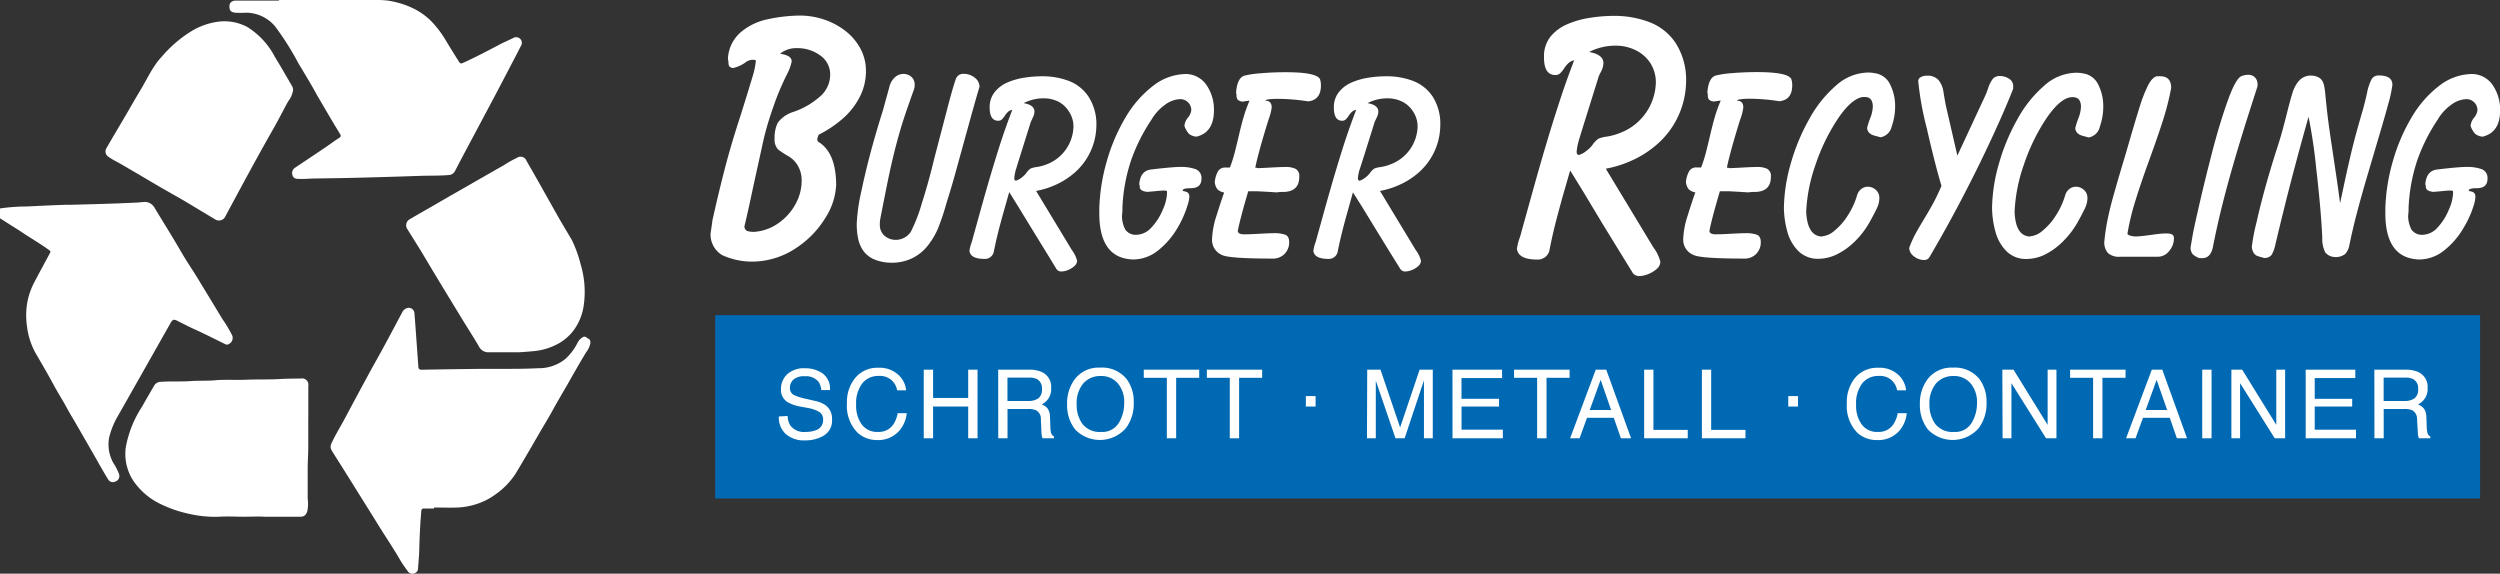 <svg xmlns="http://www.w3.org/2000/svg" viewBox="0 0 393.59 90.32"><rect x="0" y="0" width="393.59" height="90.32" fill="#333333" stroke="none"/><defs><style>.cls-1{fill:#0069b4;}.cls-2,.cls-3{fill:#fff;}.cls-2{fill-rule:evenodd;}</style></defs><title>Element 1</title><g id="Ebene_2" data-name="Ebene 2"><g id="Ebene_2-2" data-name="Ebene 2"><rect class="cls-1" x="112.6" y="49.62" width="277.86" height="28.86"/><path class="cls-2" d="M0,32.82a29,29,0,0,1,4.2-.31c2-.1,4.08-.2,6.12-.27l.86,0,4.39-.12c1.92-.06,3.84-.12,5.76-.22.41,0,.82-.06,1.23-.09a1.76,1.76,0,0,1,1.79.93c1.4,2.33,2.86,4.63,4.22,7,.77,1.33,1.64,2.6,2.45,3.91q2,3.29,4,6.59a20.62,20.62,0,0,1,1.53,2.55,1.08,1.08,0,0,1-.86,1.48l-.28-.11c-1.55-.76-3.09-1.55-4.67-2.27-1-.44-1.91-.93-2.86-1.4-.5-.25-.68-.2-1,.31l-4.48,7.92-3.78,6.67a12.53,12.53,0,0,0-1.44,3.51,6,6,0,0,0,.63,3.93,10.1,10.1,0,0,1,.92,1.77.92.92,0,0,1-.56,1.21A.86.86,0,0,1,17,75.43c-.4-.62-.75-1.26-1.12-1.89-.51-.89-1-1.78-1.52-2.67-1-1.73-2-3.49-3-5.19-.5-.82-.94-1.67-1.42-2.5-.59-1-1.19-2-1.75-3.06-.87-1.61-1.82-3.18-2.72-4.77A11.62,11.62,0,0,1,4.25,51.4,12.13,12.13,0,0,1,4.14,49a10.86,10.86,0,0,1,1.32-4.66c.78-1.52,1.61-3,2.42-4.53.1-.19.06-.29-.12-.42-1.51-1.1-3.12-2-4.67-3.07C2.06,35.68,1,35,0,34.37Z"/><path class="cls-2" d="M43.91,0h4.53C51.2,0,54,0,56.74,0a31.43,31.43,0,0,1,4.13.07,13.8,13.8,0,0,1,4,1.16,10.65,10.65,0,0,1,3,2.08,16.21,16.21,0,0,1,2.32,3.06q1,1.66,2.06,3.33c.16.27.29.37.65.2C75,8.95,77,7.88,79,6.83L80.77,6a.91.91,0,0,1,1.17.16A.89.89,0,0,1,82,7.25c-.62,1.24-1.28,2.47-1.92,3.7q-1.21,2.33-2.44,4.65c-1.55,2.92-3.11,5.85-4.67,8.77-.45.85-.89,1.71-1.34,2.56a1.15,1.15,0,0,1-1,.63c-1.51.13-3,.07-4.53.13q-5.25.18-10.5.31c-2,.05-3.91.07-5.87.1-.94,0-1.89.12-2.83.06-.42,0-.76-.17-.86-.6a1,1,0,0,1,.37-1.13c1.64-1.09,3.28-2.19,4.91-3.29.69-.46,1.38-1,2.07-1.42.25-.17.34-.31.15-.62-1.23-2-2.44-4.09-3.64-6.14C49,13.31,48,11.66,47,10a44.2,44.2,0,0,0-3.71-5.87A6,6,0,0,0,38.76,2a15.7,15.7,0,0,1-1.74,0c-.73-.11-.93-.38-.89-1.12,0-.47.41-.78,1-.79.93,0,1.85,0,2.78,0h4Z"/><path class="cls-2" d="M68.31,80.06c-.51,0-1,0-1.55,0a.37.37,0,0,0-.43.39c-.16,1.83-.25,3.66-.31,5.5,0,1.18-.13,2.36-.2,3.54a.8.8,0,0,1-.58.77.82.82,0,0,1-1-.27c-.46-.64-.94-1.27-1.34-2-1-1.72-2.13-3.37-3.17-5.06q-3-4.82-6-9.61c-.49-.79-1-1.56-1.48-2.35a1.13,1.13,0,0,1-.07-1.16c.73-1.58,1.65-3,2.46-4.58q1.78-3.34,3.59-6.67c.69-1.27,1.41-2.51,2.09-3.78,1-1.82,1.95-3.66,2.94-5.48a1.32,1.32,0,0,1,.87-.81.89.89,0,0,1,1.11.76c.11,1.28.2,2.57.29,3.86q.17,2.29.33,4.58c0,.34.14.53.54.52q4.77-.09,9.55-.14c1.08,0,2.16,0,3.25,0,1.84,0,3.67,0,5.51-.1A6.66,6.66,0,0,0,89,56.52a8.7,8.7,0,0,0,1.94-2.58,2.11,2.11,0,0,1,.84-.87c.38-.22.6.14.88.27s.3.44.28.72a3.49,3.49,0,0,1-.68,1.43c-1,1.65-1.94,3.31-2.9,5-.81,1.41-1.64,2.8-2.42,4.23-.6,1.09-1.26,2.16-1.89,3.24-1.25,2.17-2.51,4.34-3.8,6.49A11.79,11.79,0,0,1,78,77.84a10.51,10.51,0,0,1-3.6,1.7,11.39,11.39,0,0,1-2.33.36c-1.24.05-2.48,0-3.72,0Z"/><path class="cls-2" d="M48.53,65.71c0,1.6,0,3.21,0,4.81,0,1-.08,2-.09,3.05,0,1.64,0,3.28,0,4.93a5.93,5.93,0,0,1-.05,1.94c-.19.6-.47.92-1.1.91-1.86,0-3.71,0-5.58,0-1.07-.06-2.17,0-3.24,0-1.31,0-2.62-.08-3.92,0a18,18,0,0,1-4.67-.43,19.31,19.31,0,0,1-4.69-1.61,10.8,10.8,0,0,1-4.28-3.74,7.77,7.77,0,0,1-1.11-5.13A17.27,17.27,0,0,1,22.38,64c.61-1.1,1.26-2.19,1.88-3.28a1.25,1.25,0,0,1,1.12-.61c1.58-.11,3.17,0,4.75-.12,1.31-.09,2.62,0,3.94-.14,1.61-.11,3.23,0,4.84-.07s3.51,0,5.26-.11c1.07-.07,2.13-.05,3.2-.08a1,1,0,0,1,1.17,1.17c0,1.64,0,3.28,0,4.91Z"/><path class="cls-2" d="M46.14,14.22a3.89,3.89,0,0,1-.76,1.72c-.73,1.3-1.39,2.64-2.12,3.94q-2,3.5-3.9,7c-1.3,2.38-2.58,4.76-3.86,7.15a1.11,1.11,0,0,1-1.59.53l-5-3-3.51-2c-2.28-1.33-4.54-2.68-6.83-4a12.29,12.29,0,0,1-1.46-.85,1,1,0,0,1-.33-1.42c.91-1.59,1.85-3.16,2.78-4.74s1.67-2.91,2.54-4.34c1.09-1.8,1.93-3.77,3.4-5.32a19.51,19.51,0,0,1,4.67-4,10.8,10.8,0,0,1,4.49-1.51,7.68,7.68,0,0,1,4.31.89A12.18,12.18,0,0,1,43.3,9c.91,1.48,1.77,3,2.64,4.48a1.33,1.33,0,0,1,.21.74"/><path class="cls-2" d="M81.6,55.46H77a1.65,1.65,0,0,1-1.59-.9c-.92-1.59-1.93-3.12-2.88-4.7-2-3.27-4-6.55-5.94-9.83-.8-1.32-1.63-2.62-2.44-3.93a1.08,1.08,0,0,1,.37-1.59c1.07-.64,2.16-1.25,3.24-1.87L70.59,31l3.49-2c1.75-1,3.49-2,5.26-3a17.93,17.93,0,0,1,2.06-1.16,1,1,0,0,1,1.51.52c.72,1.23,1.42,2.47,2.12,3.71,1,1.78,2,3.56,3,5.33.65,1.13,1.33,2.24,2,3.39a19.4,19.4,0,0,1,1.38,3.81,15.05,15.05,0,0,1,.49,6.48,8.61,8.61,0,0,1-1.49,3.79,7.59,7.59,0,0,1-2.88,2.42,9.84,9.84,0,0,1-3.6,1c-.77.07-1.54.13-2.32.18"/><path class="cls-3" d="M117.58,9.66a5.31,5.31,0,0,1-2.17,1.05,1,1,0,0,1-.58-.25,1,1,0,0,1-.14-.56,2.18,2.18,0,0,0-.09-.59,5.87,5.87,0,0,1,1.91-4.14,9.4,9.4,0,0,1,4.13-2.09,25.09,25.09,0,0,1,5.28-.63,11.94,11.94,0,0,1,3.83.63,11.23,11.23,0,0,1,3.35,1.79,8.76,8.76,0,0,1,2.36,2.78,7.34,7.34,0,0,1,.87,3.53,8.83,8.83,0,0,1-1,4.13,11.51,11.51,0,0,1-2.68,3.39,18,18,0,0,1-3.76,2.51,2.5,2.5,0,0,0-.23.82l.14.28q2.84,1.68,2.84,6.87a10.57,10.57,0,0,1-1.72,5.16A15,15,0,0,1,125.41,39a12.51,12.51,0,0,1-6.24,2.16,11.28,11.28,0,0,1-5.48-1,3.76,3.76,0,0,1-1.82-3.4q.07-.5.14-.95t.15-1.11q1-4.5,2-8.33t2.45-8.24q1.38-4.42,1.82-5.91A12.87,12.87,0,0,0,119,9.61q0-.19-.33-.19a1.9,1.9,0,0,0-.35,0l-.39.09Zm5.23-1.2q1.83.26,1.83,1.2a7.46,7.46,0,0,1-.68,1.92,40.36,40.36,0,0,0-2.3,5.5q-1,2.85-1.55,5.37t-1.47,6.69q-.88,4.18-1.44,6.49a.79.79,0,0,0,.4.72,3.33,3.33,0,0,0,1.18.15,7.44,7.44,0,0,0,3.69-1.31,8.67,8.67,0,0,0,2.74-3,7.62,7.62,0,0,0,1-3.79,4.57,4.57,0,0,0-.57-2.26A4.19,4.19,0,0,0,124,24.52a12.77,12.77,0,0,1-1.51-1,2.26,2.26,0,0,1-.54-1.69,5.21,5.21,0,0,1,.51-2.52,4.79,4.79,0,0,1,2.47-1.7,12.17,12.17,0,0,0,4.09-2.35,4.52,4.52,0,0,0,1.68-3.46,3.62,3.62,0,0,0-1.57-3.07,6,6,0,0,0-3.61-1.15A4.06,4.06,0,0,0,122.81,8.46Z"/><path class="cls-3" d="M143.92,14q-1.1,3.06-1.66,4.78t-1.14,3.91q-.58,2.19-1.09,4.58t-1.44,7.18a3.77,3.77,0,0,0-.07.83,2.3,2.3,0,0,0,.69,1.8,2.68,2.68,0,0,0,1.69.68,2.84,2.84,0,0,0,2.49-1.26A24.65,24.65,0,0,0,145.13,32q1-3.07,2-7.21l2-7.65q.92-3.52,1.36-4.72a1.21,1.21,0,0,1,1.26-.79,2.64,2.64,0,0,1,1.71.6,1.8,1.8,0,0,1,.75,1.45q-.33,1-1.58,5.53l-2,7.25Q149.88,29.23,149,32A37.5,37.5,0,0,1,147.66,36a11.54,11.54,0,0,1-1.82,2.94,7,7,0,0,1-2.41,1.8,7.4,7.4,0,0,1-3.07.62,7.06,7.06,0,0,1-2.62-.48A4.05,4.05,0,0,1,136,39.59a4.94,4.94,0,0,1-.87-1.9,11,11,0,0,1-.25-2.46,28.5,28.5,0,0,1,.7-5q.67-3.17,1.48-6.21T139,17.39l1-3.63a3,3,0,0,1,.88-1.58,2,2,0,0,1,1.35-.54,1.81,1.81,0,0,1,1.25.46,1.56,1.56,0,0,1,.52,1.23A2,2,0,0,1,143.92,14Z"/><path class="cls-3" d="M172.61,19.81a10,10,0,0,1-3.23,7.2,11.92,11.92,0,0,1-3,2,13.15,13.15,0,0,1-3.26,1.05l5.62,9.29a4.73,4.73,0,0,1,.83,1.69,1.13,1.13,0,0,1-.42.85,3.31,3.31,0,0,1-1,.62,2.89,2.89,0,0,1-1,.23.91.91,0,0,1-.9-.51L164.89,40l-2.14-3.48-2.51-4.1-1.35-2.18L158,33.38q-.51,1.82-.84,3.13t-.68,3A1.41,1.41,0,0,1,155,40.76q-2.21,0-2.37-1.26a5.64,5.64,0,0,1,.28-1.17,7.87,7.87,0,0,0,.26-.88l1.19-4.29q.94-3.38,1.72-6t1.55-5q.77-2.32,1.74-4.87a1.36,1.36,0,0,0-.66.31,3.44,3.44,0,0,0-.53.64,3.11,3.11,0,0,1-.48.59.81.81,0,0,1-.55.18q-1.34,0-1.34-2.08a3.76,3.76,0,0,1,.78-2.42,5.2,5.2,0,0,1,2-1.52,10.85,10.85,0,0,1,2.67-.76,18,18,0,0,1,2.81-.22,11.61,11.61,0,0,1,4.23.74,6.5,6.5,0,0,1,3.08,2.48A8,8,0,0,1,172.61,19.81Zm-10.34-.58q-.16.52-1.17,3.74t-1.2,3.87a6.45,6.45,0,0,0-.22,1.25.39.39,0,0,0,.22.36,2.29,2.29,0,0,0,.8-.39,4.12,4.12,0,0,0,.81-.73,3,3,0,0,1,.75-.8,3.77,3.77,0,0,1,1-.24,7.58,7.58,0,0,0,1.59-.44A6.54,6.54,0,0,0,169,20a4.21,4.21,0,0,0-.67-2.38A4.31,4.31,0,0,0,166.62,16a5.21,5.21,0,0,0-2.29-.52,6.76,6.76,0,0,0-3.17.76q1.7.28,1.7,1.34a2.38,2.38,0,0,1-.29,1C162.38,19,162.28,19.21,162.28,19.23Z"/><path class="cls-3" d="M183.73,30.14q0-.14-.54-.14-.33,0-1.31.1l-1.25.11q-1.19-.13-1.19-.79a.81.81,0,0,0-.08-.4q.16-2.16,1.91-2.34,3.35-.4,4.58-.4a6.87,6.87,0,0,1,2.38.35,1.45,1.45,0,0,1,.92,1.52q0,1.48-1.69,1.48-1.26,0-1.26.36c0,.06.1.1.31.14a1.08,1.08,0,0,1,.52.22.86.86,0,0,1,.21.68A4.79,4.79,0,0,1,187,32.2,16.14,16.14,0,0,1,185.31,36a12.5,12.5,0,0,1-3,3.44,6.27,6.27,0,0,1-3.94,1.41q-5.3-.18-5.3-7.27v-.76a29.79,29.79,0,0,1,1.17-7.4,28.75,28.75,0,0,1,2.94-6.9,17.2,17.2,0,0,1,4.35-5,8.58,8.58,0,0,1,5.25-1.87A4,4,0,0,1,190,13.47a6.87,6.87,0,0,1,1.12,3.9q0,3.47-2.74,4.14a2,2,0,0,1-1.22-.47,3.56,3.56,0,0,1-.69-1.22,2.31,2.31,0,0,1,.54-1.28,2.27,2.27,0,0,0,.54-1.17,1.7,1.7,0,0,0-.51-1.26,1.72,1.72,0,0,0-1.26-.5,4.21,4.21,0,0,0-2.3.84,7.53,7.53,0,0,0-2.2,2.4,28.18,28.18,0,0,0-3.22,6.43,27.15,27.15,0,0,0-1.35,7.4,8.83,8.83,0,0,1-.07,1.26,4.66,4.66,0,0,0,.52,2.2,2,2,0,0,0,1.71.83,3.3,3.3,0,0,0,2.42-1.17A9.1,9.1,0,0,0,183.07,33a6.94,6.94,0,0,0,.66-2.53Z"/><path class="cls-3" d="M199.21,15.85q1,0,1,1.08a8.32,8.32,0,0,1-.5,1.91q-1.56,5-2.09,7.56a1,1,0,0,1,.4.07q.44,0,2-.09t2.36-.09a3.53,3.53,0,0,1,1.59.29,1.27,1.27,0,0,1,.58,1.26q0,2.38-2.59,2.38a5.09,5.09,0,0,0-.94.07l-1.61-.1-1.49-.08-1.4,0q-1.27,4.29-1.65,6.25.05.53,1,.53t2.62-.1q1.55-.08,2.09-.08a5.12,5.12,0,0,1,1.75.24q.63.24.63,1.16a2.56,2.56,0,0,1-.72,1.86,2.5,2.5,0,0,1-1.87.74q-6.88,0-8-.57a2.58,2.58,0,0,1-1.55-2.52,13.38,13.38,0,0,1,.72-3.72q.72-2.32,1.19-3.59a2,2,0,0,1-1.05-.5,2.12,2.12,0,0,1-.43-1.12,4.14,4.14,0,0,1,.46-1.63,1.24,1.24,0,0,1,1.16-.68h.76a21,21,0,0,0,.74-2.3q.3-1.16.7-2.87t.75-2.89a21.12,21.12,0,0,1,.9-2.46,6.19,6.19,0,0,0-1,.14,1.34,1.34,0,0,1-.83-.27,1.08,1.08,0,0,1-.22-.76.81.81,0,0,0-.07-.36q.18-2.5,1.48-2.74a16.51,16.51,0,0,1,2.47-.34q1.85-.16,3.86-.16,4.81,0,5.4,1.08a3,3,0,0,1,.15,1q0,2.28-2,2.51a31.52,31.52,0,0,0-4.94-.4Q199.21,15.6,199.21,15.85Z"/><path class="cls-3" d="M226.75,19.81a10,10,0,0,1-3.23,7.2,11.92,11.92,0,0,1-3,2,13.15,13.15,0,0,1-3.26,1.05l5.62,9.29a4.73,4.73,0,0,1,.83,1.69,1.13,1.13,0,0,1-.42.85,3.32,3.32,0,0,1-1,.62,2.88,2.88,0,0,1-1,.23.91.91,0,0,1-.9-.51L219,40l-2.14-3.48-2.51-4.1L213,30.28l-.86,3.09q-.51,1.82-.84,3.13t-.68,3a1.41,1.41,0,0,1-1.48,1.26q-2.21,0-2.37-1.26a5.64,5.64,0,0,1,.28-1.17,7.87,7.87,0,0,0,.26-.88l1.19-4.29q.94-3.38,1.72-6t1.55-5q.77-2.32,1.74-4.87a1.36,1.36,0,0,0-.66.31,3.44,3.44,0,0,0-.53.64,3.11,3.11,0,0,1-.48.59.81.81,0,0,1-.55.18Q210,19,210,16.93a3.76,3.76,0,0,1,.78-2.42,5.2,5.2,0,0,1,2-1.52,10.85,10.85,0,0,1,2.67-.76,18,18,0,0,1,2.81-.22,11.61,11.61,0,0,1,4.23.74,6.5,6.5,0,0,1,3.08,2.48A8,8,0,0,1,226.75,19.81Zm-10.34-.58q-.16.52-1.17,3.74T214,26.85a6.45,6.45,0,0,0-.22,1.25.39.39,0,0,0,.22.36,2.29,2.29,0,0,0,.8-.39,4.12,4.12,0,0,0,.81-.73,3,3,0,0,1,.75-.8,3.77,3.77,0,0,1,1-.24,7.58,7.58,0,0,0,1.59-.44A6.54,6.54,0,0,0,223.18,20a4.21,4.21,0,0,0-.67-2.38A4.31,4.31,0,0,0,220.76,16a5.21,5.21,0,0,0-2.29-.52,6.76,6.76,0,0,0-3.17.76q1.7.28,1.7,1.34a2.39,2.39,0,0,1-.29,1C216.51,19,216.42,19.21,216.41,19.23Z"/><path class="cls-3" d="M265.45,12.88a13.32,13.32,0,0,1-4.3,9.6,15.93,15.93,0,0,1-4,2.68,17.59,17.59,0,0,1-4.34,1.4l7.49,12.39a6.3,6.3,0,0,1,1.1,2.25,1.51,1.51,0,0,1-.56,1.13,4.37,4.37,0,0,1-1.35.82,3.82,3.82,0,0,1-1.35.31,1.21,1.21,0,0,1-1.2-.68l-1.8-2.92-2.85-4.64L249,29.75l-1.8-2.91L246,31q-.67,2.43-1.12,4.18t-.9,4a1.87,1.87,0,0,1-2,1.68q-2.94,0-3.16-1.68a7.5,7.5,0,0,1,.37-1.55,10.57,10.57,0,0,0,.35-1.18l1.59-5.72q1.25-4.51,2.29-8T245.52,16q1-3.1,2.31-6.5a1.81,1.81,0,0,0-.88.42,4.59,4.59,0,0,0-.71.85,4.15,4.15,0,0,1-.64.79,1.08,1.08,0,0,1-.74.25q-1.78,0-1.78-2.78a5,5,0,0,1,1-3.23,6.92,6.92,0,0,1,2.7-2,14.47,14.47,0,0,1,3.56-1,24.13,24.13,0,0,1,3.74-.3,15.48,15.48,0,0,1,5.64,1,8.66,8.66,0,0,1,4.11,3.31A10.73,10.73,0,0,1,265.45,12.88Zm-13.78-.77q-.21.69-1.56,5t-1.59,5.16a8.6,8.6,0,0,0-.3,1.66.52.52,0,0,0,.29.48,3,3,0,0,0,1.07-.52,5.45,5.45,0,0,0,1.08-1,4,4,0,0,1,1-1.06,5,5,0,0,1,1.3-.32,10.1,10.1,0,0,0,2.12-.59,8.72,8.72,0,0,0,5.61-7.87,5.61,5.61,0,0,0-.9-3.17,5.74,5.74,0,0,0-2.33-2,7,7,0,0,0-3.05-.69,9,9,0,0,0-4.23,1q2.26.38,2.26,1.78a3.19,3.19,0,0,1-.38,1.31Q251.68,12,251.67,12.11Z"/><path class="cls-3" d="M273.46,15.85q1,0,1,1.08a8.32,8.32,0,0,1-.5,1.91q-1.56,5-2.09,7.56a1,1,0,0,1,.4.07q.44,0,2-.09t2.36-.09a3.53,3.53,0,0,1,1.59.29,1.27,1.27,0,0,1,.58,1.26q0,2.38-2.59,2.38a5.09,5.09,0,0,0-.94.07l-1.61-.1-1.49-.08-1.4,0q-1.27,4.29-1.65,6.25.05.53,1,.53t2.62-.1q1.55-.08,2.09-.08a5.12,5.12,0,0,1,1.75.24q.63.24.63,1.16a2.56,2.56,0,0,1-.72,1.86,2.5,2.5,0,0,1-1.87.74q-6.88,0-8-.57A2.58,2.58,0,0,1,265,37.6a13.38,13.38,0,0,1,.72-3.72q.72-2.32,1.19-3.59a2,2,0,0,1-1.05-.5,2.12,2.12,0,0,1-.43-1.12,4.14,4.14,0,0,1,.46-1.63,1.24,1.24,0,0,1,1.17-.68h.76a21,21,0,0,0,.74-2.3q.3-1.16.7-2.87t.75-2.89a21.13,21.13,0,0,1,.9-2.46,6.19,6.19,0,0,0-1,.14,1.34,1.34,0,0,1-.83-.27,1.08,1.08,0,0,1-.21-.76.81.81,0,0,0-.07-.36q.18-2.5,1.48-2.74a16.5,16.5,0,0,1,2.47-.34q1.85-.16,3.86-.16,4.81,0,5.4,1.08a3,3,0,0,1,.15,1q0,2.28-2,2.51a31.52,31.52,0,0,0-4.94-.4Q273.46,15.6,273.46,15.85Z"/><path class="cls-3" d="M286.67,37.23a3.53,3.53,0,0,0,2.16-.92,9.89,9.89,0,0,0,2.1-2.42,12.11,12.11,0,0,0,1.43-3.1,1.9,1.9,0,0,1,.63-1,1.61,1.61,0,0,1,1.06-.39,1.83,1.83,0,0,1,1.29.51,1.66,1.66,0,0,1,.54,1.25,3.76,3.76,0,0,1-.38,1.6q-.38.82-1.24,2.36a13.48,13.48,0,0,1-2.13,2.78,10.79,10.79,0,0,1-2.8,2.07,6.63,6.63,0,0,1-3,.77,4.33,4.33,0,0,1-3.19-1.2,6.79,6.79,0,0,1-1.73-3,14.9,14.9,0,0,1-.56-3.83,26.66,26.66,0,0,1,1.09-7,31.92,31.92,0,0,1,2.92-7,19,19,0,0,1,4.25-5.29,7.7,7.7,0,0,1,5-2,5.68,5.68,0,0,1,1.08.11,3.11,3.11,0,0,1,2.38,1.76,7.55,7.55,0,0,1,.79,3.53,9.47,9.47,0,0,1-.54,3.09,2.17,2.17,0,0,1-1.76,1.7l-1-.27a1.84,1.84,0,0,1-.75-.4,1.23,1.23,0,0,1-.36-.8,12.37,12.37,0,0,1,.49-1.54,5.6,5.6,0,0,0,.41-1.78q0-1.55-1.26-1.55a2.18,2.18,0,0,0-.69.08q-1.72.55-3.71,3.58a30.82,30.82,0,0,0-3.36,7,25.71,25.71,0,0,0-1.47,7.38Q284.52,37,286.67,37.23Z"/><path class="cls-3" d="M306.32,16.5l1.84,8L312.58,15a11.8,11.8,0,0,0,.44-1.16,4.69,4.69,0,0,1,.72-1.42,1.36,1.36,0,0,1,1.11-.45,2.55,2.55,0,0,1,1.45.43,1.3,1.3,0,0,1,.65,1.13,1,1,0,0,1,0,.21,1,1,0,0,0,0,.22q-.54,1.41-1.63,3.92t-2.71,5.92q-1.62,3.42-3.85,7.69t-5,9a.92.92,0,0,1-.91.44,2.49,2.49,0,0,1-1.52-.57,1.66,1.66,0,0,1-.75-1.34,16.69,16.69,0,0,1,.92-2.09q.48-.9,1.36-2.35t1.49-2.57q.61-1.12,1.31-2.75-1-3.3-2.33-9.13A47.59,47.59,0,0,1,302,12.79a.71.71,0,0,1,.39-.64,1.84,1.84,0,0,1,.95-.23,2.3,2.3,0,0,1,1.82.65,3.63,3.63,0,0,1,.78,1.71Q306.11,15.34,306.32,16.5Z"/><path class="cls-3" d="M319.43,37.23a3.53,3.53,0,0,0,2.16-.92,9.89,9.89,0,0,0,2.1-2.42,12.11,12.11,0,0,0,1.43-3.1,1.9,1.9,0,0,1,.63-1,1.61,1.61,0,0,1,1.06-.39,1.83,1.83,0,0,1,1.29.51,1.66,1.66,0,0,1,.54,1.25,3.76,3.76,0,0,1-.38,1.6q-.38.82-1.24,2.36a13.48,13.48,0,0,1-2.13,2.78A10.79,10.79,0,0,1,322.1,40a6.63,6.63,0,0,1-3,.77,4.33,4.33,0,0,1-3.19-1.2,6.79,6.79,0,0,1-1.73-3,14.9,14.9,0,0,1-.56-3.83,26.66,26.66,0,0,1,1.09-7,31.92,31.92,0,0,1,2.92-7,19,19,0,0,1,4.25-5.29,7.7,7.7,0,0,1,5-2,5.68,5.68,0,0,1,1.08.11,3.11,3.11,0,0,1,2.38,1.76,7.55,7.55,0,0,1,.79,3.53,9.47,9.47,0,0,1-.54,3.09,2.17,2.17,0,0,1-1.76,1.7l-1-.27a1.84,1.84,0,0,1-.75-.4,1.23,1.23,0,0,1-.36-.8,12.37,12.37,0,0,1,.49-1.54,5.6,5.6,0,0,0,.41-1.78q0-1.55-1.26-1.55a2.18,2.18,0,0,0-.69.08Q324,15.87,322,18.9a30.82,30.82,0,0,0-3.36,7,25.71,25.71,0,0,0-1.47,7.38Q317.28,37,319.43,37.23Z"/><path class="cls-3" d="M334.94,36.76q0,.35,1.19.47.78,0,2.54-.25t2.32-.22a2.13,2.13,0,0,1,1,.16.64.64,0,0,1,.26.6,3,3,0,0,1-.75,2,2.25,2.25,0,0,1-1.78.9h-5.9a2.62,2.62,0,0,1-1.95-.58,2.52,2.52,0,0,1-.58-1.73,32.34,32.34,0,0,1,.49-3.38q.33-1.65.76-3.22t1.14-4q.71-2.4,1-3.34,1.41-4.91,2.16-7.28a22.32,22.32,0,0,1,1.38-3.53q.62-1.16,1.32-1.35l.25,0a1.52,1.52,0,0,1,.33,0q1.7,0,1.7,1.84a41.75,41.75,0,0,1-1.29,5.09q-.81,2.54-2.16,6.25t-2.16,6.35A38.54,38.54,0,0,0,334.94,36.76Z"/><path class="cls-3" d="M348.44,38.64q-.33,2-1.7,2l-.25,0-.22,0a3,3,0,0,1-1.05-.61,1.6,1.6,0,0,1-.35-1q0-.08.4-2.38.26-1.3,1.08-4.87t2-8.12q1.2-4.55,2.41-7.9T352.86,12a2.79,2.79,0,0,1,1.08-.22,1.39,1.39,0,0,1,1.09.43,1.51,1.51,0,0,1,.39,1v.36q-1.33,4.11-2.17,6.81t-1.77,5.92q-.93,3.23-1.68,6.25T348.44,38.64Z"/><path class="cls-3" d="M358.16,38.78a5.06,5.06,0,0,1-.53,1.35,1.38,1.38,0,0,1-1.17.48,10.35,10.35,0,0,1-1.11-.33,1.24,1.24,0,0,1-.53-.45,2,2,0,0,1-.3-1,31.11,31.11,0,0,1,.76-3.92q1.22-5.47,3.45-12.31.55-1.73,1.2-4.32t1-3.7a5.24,5.24,0,0,1,1-1.85,2.49,2.49,0,0,1,1.75-.83,2.7,2.7,0,0,1,1.3.26,1.63,1.63,0,0,1,.68.65,3,3,0,0,1,.29.95c.06.38.1.67.12.88q.2,2.16.43,4t.65,4.59q.42,2.79.75,5.05t.51,3.72l.8-3.74q.41-1.89.85-3.77t.95-3.73q.51-1.86,1-3.51.25-.86.63-2.54a8.3,8.3,0,0,1,.74-2.25,1.25,1.25,0,0,1,1.14-.58q2.13,0,2.13,1.48a20.08,20.08,0,0,1-.65,3q-.57,2.11-1.46,5.09l-1.79,6.06q-.91,3.08-1.62,5.76t-1.25,5.31A2.78,2.78,0,0,1,369.2,40a2.41,2.41,0,0,1-1.68.46,2,2,0,0,1-1.44-.72,4.82,4.82,0,0,1-.47-2.38q-.22-4.56-.95-10.8a82,82,0,0,0-1.21-8.17q-1.51,5.34-2.74,10.07T358.16,38.78Z"/><path class="cls-3" d="M386.2,30.14q0-.14-.54-.14-.33,0-1.31.1l-1.25.11q-1.19-.13-1.19-.79a.81.81,0,0,0-.08-.4q.16-2.16,1.91-2.34,3.35-.4,4.58-.4a6.87,6.87,0,0,1,2.38.35,1.45,1.45,0,0,1,.92,1.52q0,1.48-1.69,1.48-1.26,0-1.26.36c0,.06.1.1.31.14a1.08,1.08,0,0,1,.52.22.86.86,0,0,1,.21.68,4.79,4.79,0,0,1-.21,1.16A16.11,16.11,0,0,1,387.78,36a12.49,12.49,0,0,1-3,3.44,6.27,6.27,0,0,1-3.94,1.41q-5.3-.18-5.3-7.27v-.76a29.79,29.79,0,0,1,1.17-7.4,28.75,28.75,0,0,1,2.94-6.9,17.2,17.2,0,0,1,4.35-5,8.58,8.58,0,0,1,5.25-1.87,4,4,0,0,1,3.24,1.82,6.87,6.87,0,0,1,1.12,3.9q0,3.47-2.74,4.14a2,2,0,0,1-1.22-.47,3.56,3.56,0,0,1-.69-1.22,2.31,2.31,0,0,1,.54-1.28,2.28,2.28,0,0,0,.54-1.17,1.7,1.7,0,0,0-.51-1.26,1.72,1.72,0,0,0-1.26-.5,4.21,4.21,0,0,0-2.3.84,7.53,7.53,0,0,0-2.2,2.4,28.18,28.18,0,0,0-3.22,6.43,27.15,27.15,0,0,0-1.35,7.4,8.83,8.83,0,0,1-.07,1.26,4.66,4.66,0,0,0,.52,2.2,2,2,0,0,0,1.71.83,3.3,3.3,0,0,0,2.42-1.17A9.14,9.14,0,0,0,385.54,33a7,7,0,0,0,.66-2.53Z"/><path class="cls-3" d="M124,65.49a3,3,0,0,0,.42,1.49A2.72,2.72,0,0,0,126.89,68a4.19,4.19,0,0,0,1.44-.23,1.65,1.65,0,0,0,1.26-1.62,1.42,1.42,0,0,0-.53-1.25,5.29,5.29,0,0,0-1.69-.64L125.95,64a6.27,6.27,0,0,1-2-.71,2.27,2.27,0,0,1-1-2,3.14,3.14,0,0,1,1-2.38,3.85,3.85,0,0,1,2.77-.93,4.71,4.71,0,0,1,2.8.82,3,3,0,0,1,1.15,2.61h-1.37a2.77,2.77,0,0,0-.45-1.33,2.56,2.56,0,0,0-2.17-.84,2.44,2.44,0,0,0-1.78.54,1.73,1.73,0,0,0-.54,1.26,1.24,1.24,0,0,0,.64,1.16,9.16,9.16,0,0,0,1.9.59l1.46.34a4.4,4.4,0,0,1,1.63.68,2.58,2.58,0,0,1,1,2.19,2.75,2.75,0,0,1-1.27,2.56,5.57,5.57,0,0,1-2.95.77,4.33,4.33,0,0,1-3.06-1,3.5,3.5,0,0,1-1.09-2.76Z"/><path class="cls-3" d="M141.42,59a3.82,3.82,0,0,1,1.24,2.45h-1.42a2.71,2.71,0,0,0-2.93-2.26,3.16,3.16,0,0,0-2.52,1.12,5.16,5.16,0,0,0-1,3.43,5,5,0,0,0,.87,3.07A3,3,0,0,0,138.27,68a2.72,2.72,0,0,0,2.41-1.24,4.75,4.75,0,0,0,.65-1.71h1.42a4.88,4.88,0,0,1-1.25,2.85,4.41,4.41,0,0,1-3.42,1.38A4.48,4.48,0,0,1,135,68.11a6,6,0,0,1-1.66-4.64,6,6,0,0,1,1.25-3.91,4.52,4.52,0,0,1,3.71-1.66A4.33,4.33,0,0,1,141.42,59Z"/><path class="cls-3" d="M145.43,58.2h1.47v4.45h5.53V58.2h1.47V69h-1.47v-5H146.9v5h-1.47Z"/><path class="cls-3" d="M157.15,58.2H162a4.8,4.8,0,0,1,2,.36,2.55,2.55,0,0,1,1.49,2.54A2.65,2.65,0,0,1,164,63.67a2.2,2.2,0,0,1,.95.67,2.42,2.42,0,0,1,.36,1.35l.05,1.44a4.44,4.44,0,0,0,.1.92.9.9,0,0,0,.47.66V69h-1.79a1.35,1.35,0,0,1-.12-.36,6.87,6.87,0,0,1-.07-.85L163.87,66a1.52,1.52,0,0,0-.76-1.41,3.05,3.05,0,0,0-1.27-.2h-3.22V69h-1.46Zm4.73,4.93a2.69,2.69,0,0,0,1.58-.41,1.69,1.69,0,0,0,.58-1.48,1.6,1.6,0,0,0-.81-1.57,2.59,2.59,0,0,0-1.16-.22h-3.46v3.68Z"/><path class="cls-3" d="M177.42,59.74a5.93,5.93,0,0,1,1.07,3.65,6.39,6.39,0,0,1-1.22,4,5.43,5.43,0,0,1-8,.23,6.19,6.19,0,0,1-1.27-4,6.37,6.37,0,0,1,1.08-3.74,4.7,4.7,0,0,1,4.12-2A4.93,4.93,0,0,1,177.42,59.74Zm-1.29,6.86a5.89,5.89,0,0,0,.86-3.18,4.54,4.54,0,0,0-1-3.06,3.39,3.39,0,0,0-2.71-1.16,3.53,3.53,0,0,0-2.72,1.15,4.84,4.84,0,0,0-1.05,3.38,5,5,0,0,0,.9,3A3.4,3.4,0,0,0,173.35,68,3,3,0,0,0,176.13,66.59Z"/><path class="cls-3" d="M188.8,58.2v1.28h-3.63V69H183.7V59.48h-3.63V58.2Z"/><path class="cls-3" d="M198.71,58.2v1.28h-3.63V69h-1.47V59.48H190V58.2Z"/><path class="cls-3" d="M205.59,62.36h1.53V64h-1.53Z"/><path class="cls-3" d="M215.25,58.2h2.09l3.09,9.1,3.07-9.1h2.07V69h-1.39V62.61c0-.22,0-.58,0-1.09s0-1.05,0-1.63L221.14,69H219.7l-3.1-9.07v.33q0,.4,0,1.21t0,1.19V69h-1.39Z"/><path class="cls-3" d="M228.67,58.2h7.81v1.32h-6.39v3.27H236V64h-5.9v3.65h6.5V69h-7.92Z"/><path class="cls-3" d="M247.11,58.2v1.28h-3.63V69H242V59.48h-3.63V58.2Z"/><path class="cls-3" d="M251.23,58.2h1.65L256.79,69h-1.6l-1.12-3.22h-4.22L248.68,69h-1.49Zm2.42,6.35L252,59.8l-1.72,4.75Z"/><path class="cls-3" d="M258.85,58.2h1.46v9.48h5.4V69h-6.86Z"/><path class="cls-3" d="M267.94,58.2h1.46v9.48h5.4V69h-6.86Z"/><path class="cls-3" d="M281.54,62.36h1.53V64h-1.53Z"/><path class="cls-3" d="M298.85,59a3.82,3.82,0,0,1,1.24,2.45h-1.42a2.7,2.7,0,0,0-2.93-2.26,3.16,3.16,0,0,0-2.52,1.12,5.16,5.16,0,0,0-1,3.43,5,5,0,0,0,.87,3.07A3,3,0,0,0,295.7,68a2.72,2.72,0,0,0,2.41-1.24,4.77,4.77,0,0,0,.66-1.71h1.42a4.88,4.88,0,0,1-1.24,2.85,4.41,4.41,0,0,1-3.42,1.38,4.48,4.48,0,0,1-3.11-1.14,6,6,0,0,1-1.66-4.64A6,6,0,0,1,292,59.56a4.52,4.52,0,0,1,3.71-1.66A4.33,4.33,0,0,1,298.85,59Z"/><path class="cls-3" d="M311.68,59.74a5.93,5.93,0,0,1,1.07,3.65,6.4,6.4,0,0,1-1.22,4,5.43,5.43,0,0,1-8,.23,6.19,6.19,0,0,1-1.27-4,6.37,6.37,0,0,1,1.08-3.74,4.7,4.7,0,0,1,4.12-2A4.93,4.93,0,0,1,311.68,59.74Zm-1.29,6.86a5.89,5.89,0,0,0,.86-3.18,4.54,4.54,0,0,0-1-3.06,3.39,3.39,0,0,0-2.71-1.16,3.53,3.53,0,0,0-2.72,1.15,4.84,4.84,0,0,0-1.05,3.38,5,5,0,0,0,.9,3A3.4,3.4,0,0,0,307.61,68,3,3,0,0,0,310.4,66.59Z"/><path class="cls-3" d="M315.24,58.2H317l5.37,8.69V58.2h1.39V69h-1.64l-5.45-8.68V69h-1.39Z"/><path class="cls-3" d="M334.64,58.2v1.28H331V69h-1.47V59.48h-3.62V58.2Z"/><path class="cls-3" d="M338.77,58.2h1.65L344.32,69h-1.6l-1.12-3.22h-4.22L336.21,69h-1.49Zm2.42,6.35-1.66-4.75-1.72,4.75Z"/><path class="cls-3" d="M346.71,58.2h1.47V69h-1.47Z"/><path class="cls-3" d="M351.3,58.2H353l5.37,8.69V58.2h1.39V69h-1.64l-5.45-8.68V69H351.3Z"/><path class="cls-3" d="M363,58.2h7.81v1.32h-6.39v3.27h5.9V64h-5.9v3.65h6.5V69H363Z"/><path class="cls-3" d="M373.81,58.2h4.89a4.8,4.8,0,0,1,2,.36,2.55,2.55,0,0,1,1.49,2.54,2.65,2.65,0,0,1-1.52,2.57,2.2,2.2,0,0,1,.95.67A2.42,2.42,0,0,1,382,65.7l.05,1.44a4.46,4.46,0,0,0,.1.92.9.9,0,0,0,.47.66V69h-1.79a1.35,1.35,0,0,1-.12-.36,6.93,6.93,0,0,1-.07-.85L380.53,66a1.52,1.52,0,0,0-.76-1.41,3.05,3.05,0,0,0-1.27-.2h-3.22V69h-1.46Zm4.73,4.93a2.69,2.69,0,0,0,1.58-.41,1.69,1.69,0,0,0,.58-1.48,1.6,1.6,0,0,0-.81-1.57,2.59,2.59,0,0,0-1.16-.22h-3.46v3.68Z"/></g></g></svg>